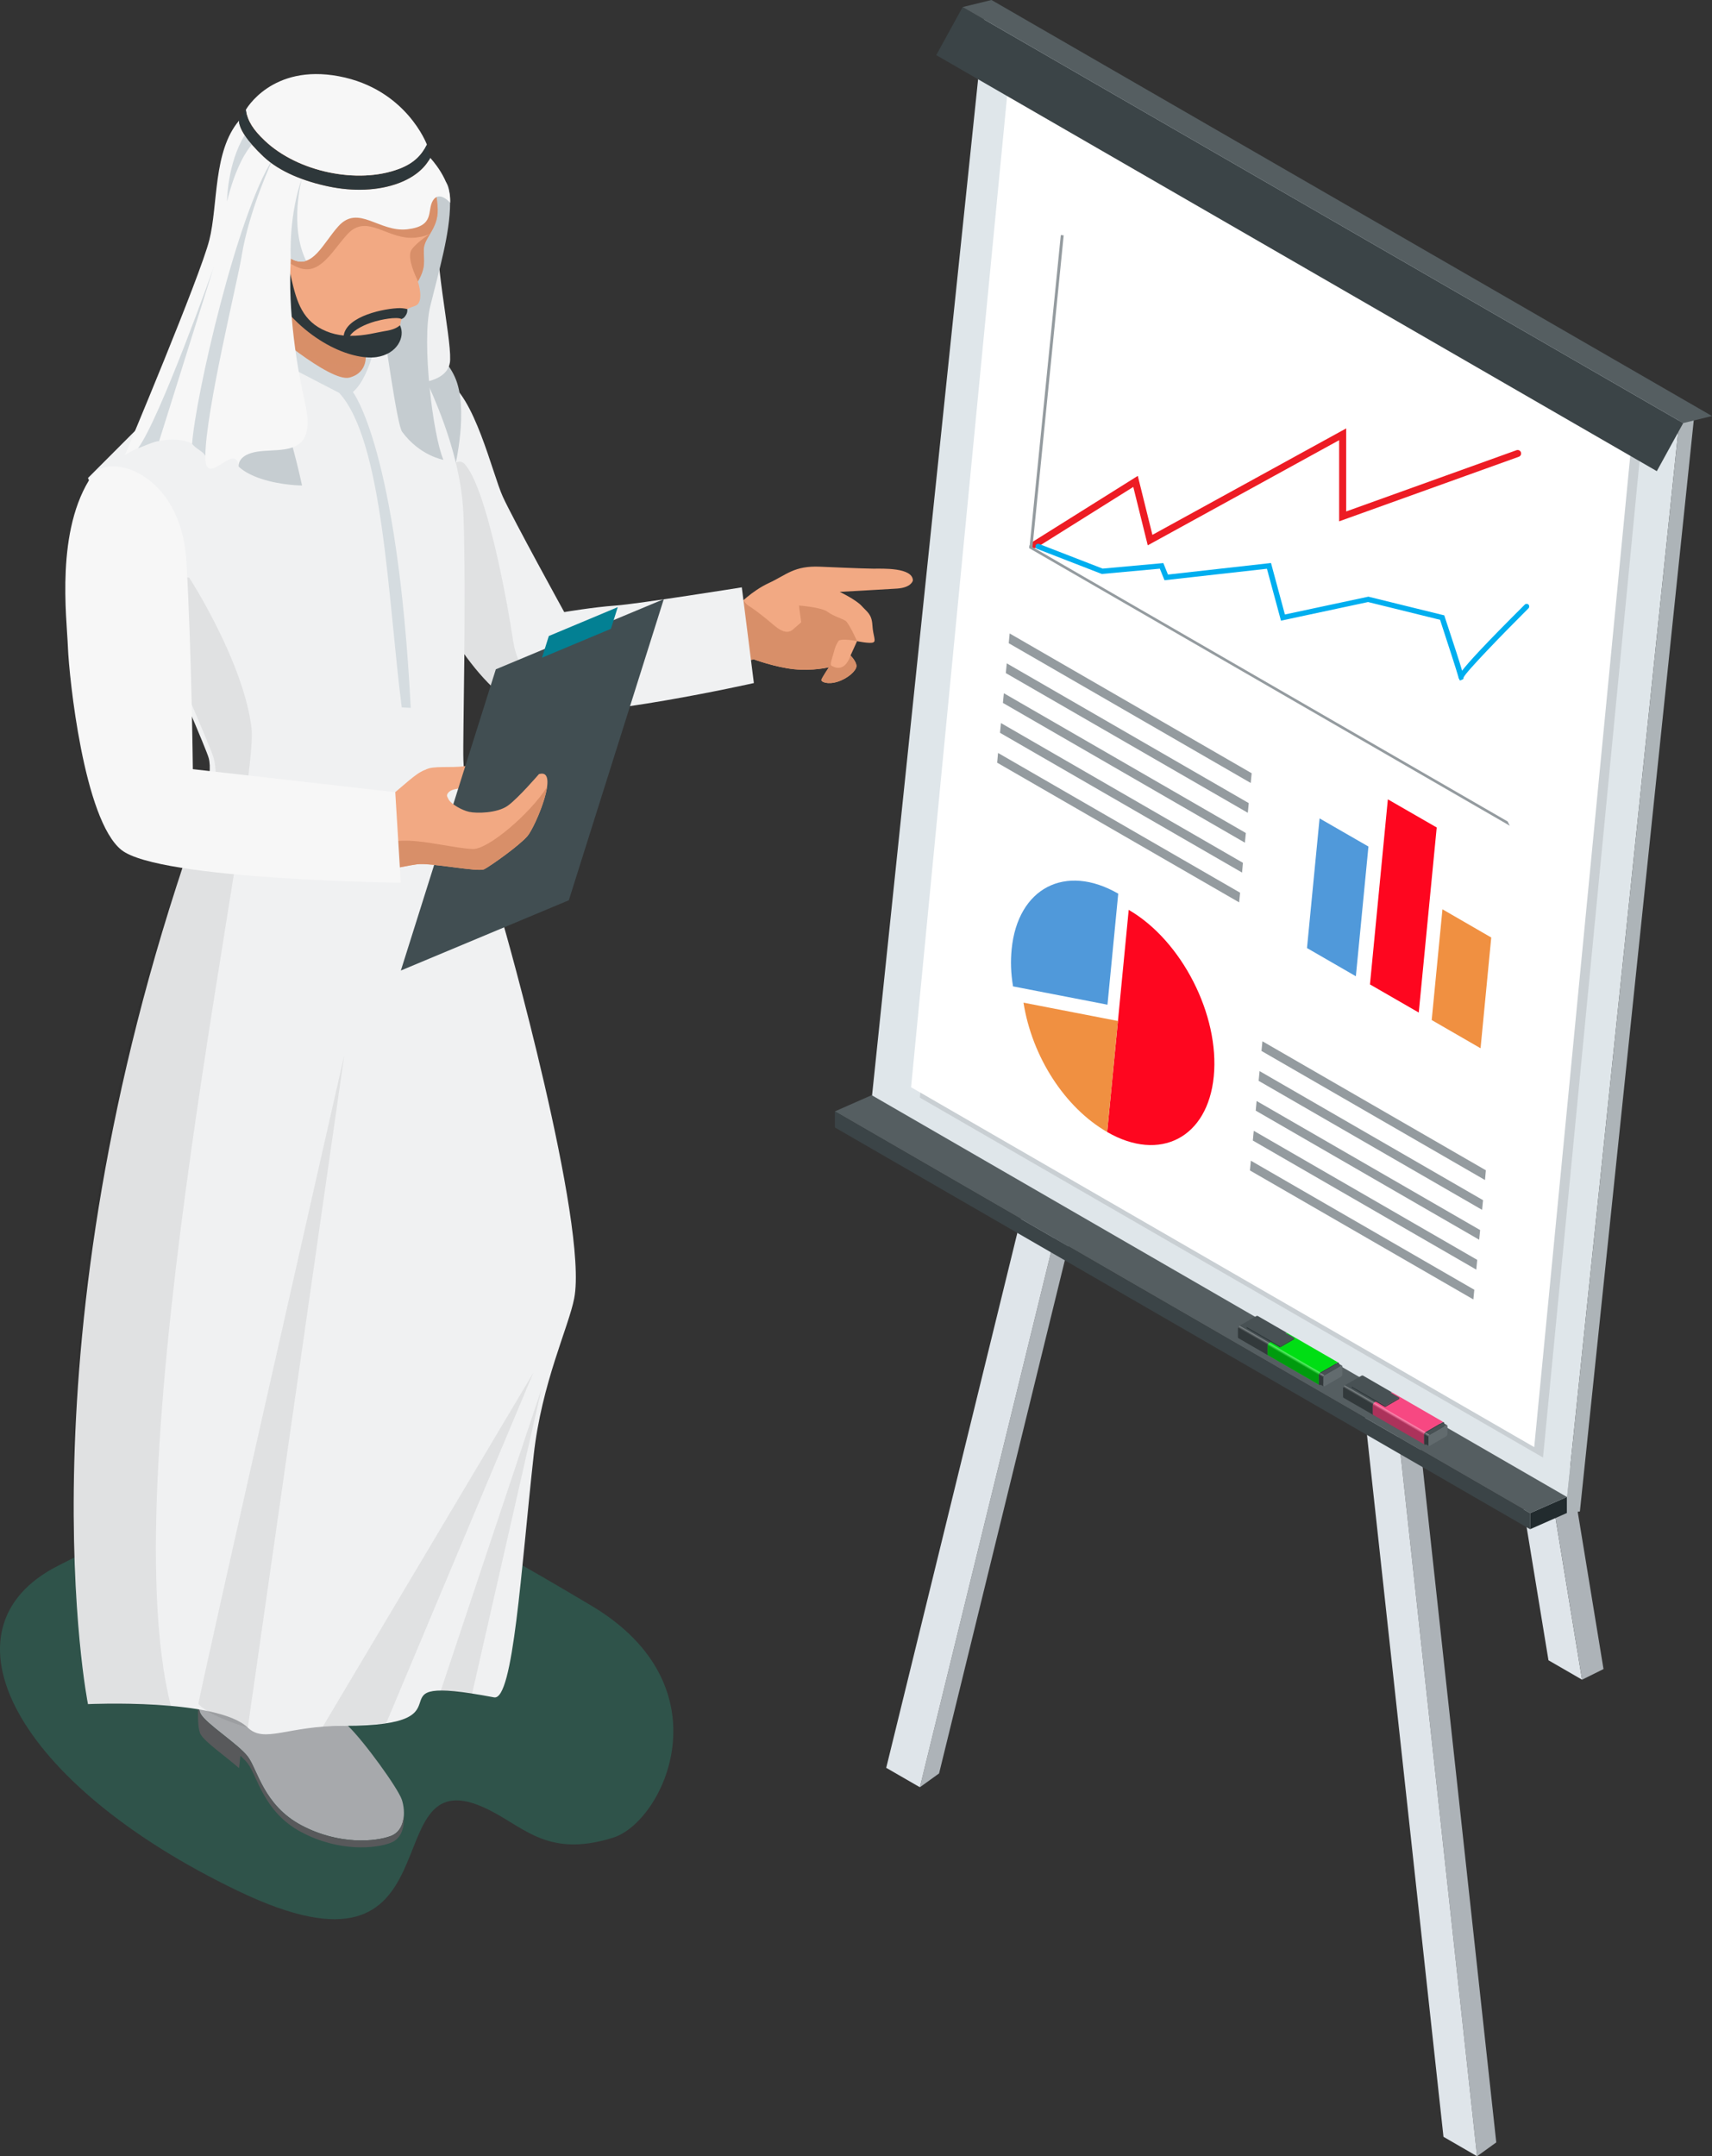 <?xml version="1.0" encoding="UTF-8"?> <svg xmlns="http://www.w3.org/2000/svg" xmlns:xlink="http://www.w3.org/1999/xlink" viewBox="0 0 235.45 296.51"><rect x="0" y="0" width="235.45" height="296.51" fill="#333333" stroke="none"/><defs><style> .cls-1 { fill: #949b9f; } .cls-2, .cls-3 { fill: #d88f69; } .cls-4 { fill: #fff; } .cls-5 { fill: #a7a9ac; } .cls-6 { fill: #f0f1f2; } .cls-7 { fill: #555e61; } .cls-8 { fill: url(#linear-gradient-2); } .cls-8, .cls-9, .cls-3, .cls-10, .cls-11, .cls-12, .cls-13, .cls-14 { mix-blend-mode: multiply; } .cls-8, .cls-9, .cls-11, .cls-12, .cls-13, .cls-14 { opacity: .3; } .cls-9 { fill: url(#linear-gradient); } .cls-15 { fill: #626b6e; } .cls-16, .cls-17 { fill: #f2a983; } .cls-18 { isolation: isolate; } .cls-17, .cls-19, .cls-20 { fill-rule: evenodd; } .cls-3 { opacity: .15; } .cls-21 { fill: #00aeef; } .cls-22 { fill: #f09041; } .cls-10 { fill: #20e3b2; opacity: .18; } .cls-23 { fill: #f74882; } .cls-24, .cls-20 { opacity: .07; } .cls-25 { fill: #c5ccd0; } .cls-26 { fill: #c6cdd1; } .cls-27 { fill: #00de14; } .cls-28 { fill: #d2d9dd; } .cls-19, .cls-29 { fill: #2e373a; } .cls-30 { fill: #e2e9ed; } .cls-31 { fill: #dfe5ea; } .cls-11 { fill: url(#linear-gradient-4); } .cls-32 { fill: #dfe6ea; } .cls-33 { fill: #485154; } .cls-34 { opacity: .1; } .cls-35 { fill: #222b2e; } .cls-36 { fill: #d5dce0; } .cls-12 { fill: url(#linear-gradient-6); } .cls-37 { fill: #414e52; } .cls-38 { fill: #3c4548; } .cls-39 { fill: #f7f7f7; } .cls-40 { fill: #ed1c24; } .cls-13 { fill: url(#linear-gradient-5); } .cls-41 { fill: #3b4447; } .cls-42 { fill: #fe061f; } .cls-43 { fill: #adb4b8; } .cls-14 { fill: url(#linear-gradient-3); } .cls-44 { fill: #2f383b; } .cls-45 { fill: #5099da; } .cls-46 { fill: #038093; } .cls-47 { fill: #58595b; } .cls-48 { fill: #adb3b8; } </style><linearGradient id="linear-gradient" x1="-1014.55" y1="193.13" x2="-1013.83" y2="191.89" gradientTransform="translate(1201.07)" gradientUnits="userSpaceOnUse"><stop offset=".78" stop-color="#000"></stop><stop offset="1" stop-color="#fff"></stop></linearGradient><linearGradient id="linear-gradient-2" x1="-1009.03" y1="196.41" x2="-1008.3" y2="195.15" xlink:href="#linear-gradient"></linearGradient><linearGradient id="linear-gradient-3" x1="-1005.13" y1="198.49" x2="-1004.49" y2="197.38" xlink:href="#linear-gradient"></linearGradient><linearGradient id="linear-gradient-4" x1="-1029.01" y1="184.94" x2="-1028.29" y2="183.69" xlink:href="#linear-gradient"></linearGradient><linearGradient id="linear-gradient-5" x1="-1023.49" y1="188.22" x2="-1022.76" y2="186.96" xlink:href="#linear-gradient"></linearGradient><linearGradient id="linear-gradient-6" x1="-1019.59" y1="190.3" x2="-1018.94" y2="189.18" xlink:href="#linear-gradient"></linearGradient></defs><g class="cls-18"><g id="Layer_2" data-name="Layer 2"><g id="Layer_1-2" data-name="Layer 1"><g><g><g><path class="cls-10" d="m84.33,252.7c6.93-2.17,15.81-20.7-3-31.9-18.81-11.21-18.59-10.03-28.57-16.23-9.98-6.19-27.65,2.07-44.74,10.72-17.09,8.64-5.98,30.05,24.82,44.79,30.8,14.75,18.36-18.24,33.53-11.61,5.51,2.41,8.56,7.18,17.97,4.23Z"></path><g><g><path class="cls-5" d="m45.22,233.4s.42,1.8,2.63,3.92c2.21,2.12,6.91,8.61,7.42,10.18.51,1.57.51,4.19-1.52,4.97-2.03.78-7.09,1.29-12.3-1.47-5.21-2.77-6.03-7.69-7.37-9.45-1.34-1.75-5.71-4.47-6.49-5.89-.78-1.43,0-7.42,0-7.42l17.64,5.16Z"></path><path class="cls-47" d="m53.74,252.47c-2.03.78-7.09,1.29-12.3-1.47-5.21-2.77-6.03-7.69-7.37-9.45-1.34-1.75-5.71-4.47-6.49-5.89-.16-.28-.25-.75-.3-1.32-.09,1.64-.08,3.43.3,4.13.62,1.12,3.47,3.05,5.3,4.68l.18-1.71c.41.38.76.73,1.01,1.06,1.34,1.75,2.17,6.68,7.37,9.44,5.2,2.77,10.27,2.26,12.3,1.47,1.52-.59,1.9-2.22,1.78-3.65-.1,1.15-.58,2.26-1.78,2.72Z"></path></g><g><g><path class="cls-16" d="m112.8,77.93s6.06.27,7.32.27,5.39-.18,5.43,1.62c0,0-.18.99-2.2,1.12-2.02.13-7.86.45-7.86.45,0,0,2.24,1.08,3.01,1.93.76.85,1.39,1.12,1.48,2.65.09,1.53.58,2.2.09,2.38-.49.18-2.2-.18-2.2-.18l-.9,1.98s.85.85.81,1.48c-.04.63-1.17,1.66-2.56,2.11-1.39.45-2.34.04-2.25-.27.09-.31,1.03-1.71,1.03-1.71,0,0-2.2.54-4.8.27-2.6-.27-5.52-1.35-5.52-1.35l-4.94.76-1.57-8.04,4.36-.18s1.8-1.93,4.22-3.05c2.43-1.12,3.45-2.4,7.05-2.24Z"></path><path class="cls-2" d="m114.33,91.53c-.27-.14.36-1.75.4-2.02.04-.27.27-.9.58-1.35.31-.45,2.56,0,2.56,0,0,0-1.12-2.47-1.57-2.78-.45-.31-1.66-.63-2.51-1.26-.85-.63-3.91-.85-3.91-.85l.31,2.29s-.31.31-1.17,1.03c-.85.72-1.93-.04-2.65-.67-.72-.62-2.42-2.02-3.41-2.61-.3-.18-.53-.47-.7-.79-.46.42-.73.7-.73.7h-.2c.38,2.04,1.05,4.8,1.05,4.8l-4.02,1.44.39,1.97,4.94-.76s2.92,1.08,5.52,1.35c2.6.27,4.8-.27,4.8-.27,0,0-.94,1.39-1.03,1.71-.09.31.85.72,2.25.27,1.39-.45,2.51-1.48,2.56-2.11.04-.63-.81-1.48-.81-1.48-.9,2.51-2.38,1.53-2.65,1.39Z"></path></g><path class="cls-6" d="m102.01,80.77s-14.22,2.27-17.32,2.5c-3.1.22-7.09.9-7.09.9,0,0-7-12.71-8.44-15.85-1.44-3.14-3.91-14.1-7.9-16.07-4-1.98-8.17-3.77-8.13,5.57.04,9.34,3.5,19.44,4.94,22.31,1.44,2.87,8.26,16.7,15.67,17.78,7.41,1.08,29.94-3.98,29.94-3.98l-1.66-13.16Z"></path><path class="cls-24" d="m70.58,88.22c-.85-5.85-3.77-21.44-6.73-24.46-1.54-1.57-5.12,3.85-8.18,9.74.89,3.05,1.82,5.44,2.41,6.62,1.44,2.87,8.26,16.7,15.67,17.78.65.09,1.4.14,2.23.15-2.12-2.48-4.88-6.3-5.39-9.83Z"></path></g><path class="cls-25" d="m56.28,48.85v-2.06s4.29.69,6.27,5.04,0,12.43,0,12.43l-6.27-15.41Z"></path><path d="m43.83,133.57s2.98,13.58,4.85,25.79c1.98-4.02,5.28-9.02,10.51-12.52,4.04-2.7,7.8-6.36,10.86-9.78-.32-3.8-.66-6.4-.75-6.4l-25.47,2.91Z"></path><g><path class="cls-2" d="m32.08,38.02s.64,4.88-.64,7.52c-1.27,2.63,3.13,10.38,8.75,12.78,5.62,2.4,11.12-1.08,11.2-2.43.09-1.35-1.87-11.19-1.87-11.19l-17.45-6.69Z"></path><path class="cls-3" d="m50.64,50.56c-.52-2.9-1.11-5.86-1.11-5.86l-17.45-6.69s.64,4.88-.64,7.52c-.48.99-.16,2.69.73,4.56l2.79,2.33s-.14-6.33,3.21-5.06c2.91,1.1,7.81,3.4,12.46,3.19Z"></path></g><path class="cls-36" d="m29.96,50.29c.6,5.16,12.2,23.9,15.35,28.7,3.16,4.79,5.66,24.74,8.43,26.78,2.77,2.05,6.1-6.5,6.1-6.5l-2.56-50.69h-7.01s.5,2.62-2.2,3.34c-2.7.72-11.81-7.22-11.81-7.22l-6.3,5.59Z"></path><path class="cls-6" d="m26.44,115.37c-24.14,69.69-14.34,118.97-14.34,118.97,0,0,17.76-.82,21.98,3.23,2.3,2.21,5.45-.26,13.22-.25,18.97.03,2.08-7.42,20.65-3.91,2.65.5,3.71-17.67,5.45-33.32,1.1-9.92,4.81-17.61,5.57-21.55,1.96-10.16-9.6-51.13-9.94-52.08-1.54-4.26-5.04-14.46-5.3-21.93-.11-3.06.44-22.32,0-33.83-.44-11.51-8-23.91-8-23.91l-3.62-1.91s-.94,6.8-3.58,9.03c0,0,6.11,7.72,7.96,43.43l-1.24-.06c-1.9-14.83-2.53-36.61-8.6-43.25l-16.4-8.51-1.79,3.83-16.36,16.38s15.93,36.1,16.6,38.5c.67,2.4-.98,7.41-2.27,11.13Zm30.08-8.1c0-.1,0-.19,0-.29,0,.1,0,.19,0,.29Zm.03,1.06c0-.08,0-.16,0-.24,0,.08,0,.16,0,.24Zm.05,4.08c0-.09,0-.18,0-.27,0,.09,0,.18,0,.27Zm0,1.13c0-.11,0-.21,0-.32,0,.11,0,.21,0,.32Zm-.25,11.93v.16c0-.05,0-.11,0-.16Zm.03-.87s0,0,0,.01c0,0,0,0,0-.01Zm.09-2.98c0,.07,0,.13,0,.2,0-.07,0-.13,0-.2Zm.03-1.07c0,.09,0,.18,0,.27,0-.09,0-.18,0-.27Zm.03-1.08c0,.1,0,.19,0,.29,0-.1,0-.19,0-.29Zm.02-1.06c0,.08,0,.17,0,.26,0-.08,0-.17,0-.26Zm.04-2.95c0,.05,0,.1,0,.15,0-.05,0-.1,0-.15Zm0-1.13c0,.1,0,.21,0,.31,0-.1,0-.21,0-.31Zm-.28,12.22s0-.06,0-.1c0,.03,0,.06,0,.1Zm-.26,6.6c0-.06,0-.12,0-.18,0,.06,0,.12,0,.18Z"></path><path class="cls-24" d="m34.6,100.15c-1.13-9.25-8.58-20.72-8.58-20.72l-7.61-.89c4.66,10.64,10.58,24.26,10.98,25.71.67,2.4.26,8.12-2.27,11.13-3.21,3.81-23.63,62.61-15.03,118.97l11.4.19c-8.49-33.33,12.23-125.12,11.1-134.37Z"></path><g><path class="cls-6" d="m56.02,52.74s5.79.25,5.89-3.26c.11-3.51-2.37-14.05-1.73-20.45.65-6.39-4.17,23.7-4.17,23.7Z"></path><path class="cls-25" d="m60.25,24.98s1.65-1.31,1.65,2.91-1.52,9.28-2.73,14.22c-1.21,4.94.37,17.79,1.81,21.12,0,0-3.24-.54-5.68-3.86-.73-.98-2.37-13.61-2.66-14.48-1.25-3.83-.9-8.15-.9-8.15l8.5-11.76Z"></path><path class="cls-17" d="m58.69,21.11s1.42,4.94,1.5,7.67c.08,2.72-1.88,3.87-1.92,5.52-.04,1.65.35,2.38-.8,4.41,0,0,.99,2.92-.42,3.37-.71.23-1.03.42-1.03.42,0,0-.77,1.03-.92,1.8-.15.77-.38,3.37-3.72,3.83-3.33.46-9.66-1.11-14.18-8.36-4.52-7.24-5.44-11.19-5.4-17.78.04-6.59,5.75-11.57,12.61-11.35,6.86.23,12.91,5.59,14.3,10.46Z"></path><path class="cls-2" d="m38.21,28.23l5.11-3.39s7.26,1.66,11.42.58c4.16-1.09,4.29-1.89,4.29-1.89l.27-.14c.4,1.66.86,3.86.9,5.38.04,1.45-.49,2.45-1.01,3.32,0,0,0,0,0,0,0,0,0,0,0,.01,0,0,0,0,0,0h0c-.45.76-.88,1.42-.9,2.18-.04,1.65.35,2.38-.8,4.41-.49-1.01-1.35-2.97-1.02-4.07.21-.68,1.59-1.75,2.66-2.48-.44.24-1.04.43-1.91.53-3.88.45-6.72-3.48-9.48-.42-2.13,2.36-3.78,5.69-6.69,4.55-5.56-2.18-2.82-8.57-2.82-8.57Z"></path><path class="cls-19" d="m38.4,30.36c0,.11,1.01,5.08,1.71,8.12.71,3.04,1.51,5.73,4.74,7.06.81.34,1.63.52,2.42.6.39-2.72,5.73-3.76,7.74-3.77.45,0,1,.13,1,.13,0,0,.07.4-.15.77-.13.22-.28.48-.64.6-.72-.36-2.91.12-3.61.32-1.43.41-2.91,1.12-3.48,1.99,2,.03,3.76-.49,4.75-.64,1.08-.16,1.68-.42,2.13-.81.78,1.6-.4,3.98-3.25,4.38-3.33.46-10.04-2.09-14.57-9.33-1.12-1.79-2.02-3.39-2.74-4.87l-.96-9.28,4.9,4.73Z"></path><path class="cls-39" d="m28.78,33.05c1.24-4.97.5-12.21,4.1-16.47-.02,1.07,1.08,2.79,3.35,4.93,2.26,2.14,5.65,3.43,8.99,4.13,3.34.7,6.81.6,9.64-.47,2.11-.8,3.56-2.02,4.31-3.46,0,0,2.93,3.07,2.74,6.17,0,0-1.48-1.72-2.36-.32-.88,1.4.34,3.52-3.53,3.97-3.88.45-6.72-3.48-9.48-.42-2.13,2.36-3.53,5.93-6.33,4.55-.07-.04-.14-.08-.21-.12-.46,7.37.91,15.3,1.95,19.86,1.63,7.14-2.7,6.29-6.07,6.63-3.13.31-3.08,1.88-3.05,2.1-.45-3.58-4.63,3.34-4.6-1.41-1.22-2.44-5.44-3.5-11.04-.16,0,0,10.37-24.63,11.59-29.53Z"></path><path class="cls-28" d="m33.24,35.2c-.57,3.48-4.95,21.3-5,27.5-.35-.69-1.15-.86-1.82-1.66.43-6.35,6.19-31.68,11.14-39.23,0,0-3.26,6.88-4.33,13.4Z"></path><path class="cls-28" d="m29.39,36.74l-7.51,23.93c-.64-.01-2.17.73-2.9.97,3-4,10.42-24.9,10.42-24.9Z"></path><path class="cls-28" d="m33.65,18.58c.26.4.6.83.99,1.3-.74.85-2.22,3.02-3.42,7.82,0,0,.03-5.2,2.43-9.11Z"></path><path class="cls-29" d="m32.88,16.58s.92-1.47.92-1.48c.27,1.57,1.02,2.74,2.62,4.25,2.26,2.14,5.46,3.65,8.79,4.35,3.34.7,6.81.6,9.64-.47,2.11-.8,3.09-1.91,3.84-3.35l.47,1.84c-.76,1.44-2.2,2.66-4.31,3.46-2.83,1.07-6.31,1.17-9.64.47-3.34-.7-6.73-1.99-8.99-4.13-2.26-2.14-3.37-3.86-3.35-4.93Z"></path><path class="cls-39" d="m54.86,23.23c-2.83,1.07-6.31,1.17-9.64.47-3.34-.7-6.53-2.21-8.79-4.35-1.6-1.51-2.35-2.68-2.62-4.25,0,0,3.54-6.36,12.81-4.61,9.26,1.75,12.09,9.39,12.09,9.39-.75,1.44-1.73,2.55-3.84,3.35Z"></path><path class="cls-28" d="m42.11,35.87c-.57.19-1.19.16-1.9-.19-.08-.04-.15-.08-.22-.13-.04-.87-.21-6.04,1.54-11.06,0,0-1.81,6.55.58,11.39Z"></path><path class="cls-26" d="m35.88,62.05c1.47-.15,3.12-.07,4.38-.53.72,2.62,1.28,5.24,1.28,5.24,0,0-2.86,0-5.66-.93-2.24-.74-3.06-1.68-3.06-1.68v-.09c0-.4.2-1.72,3.05-2.01Z"></path></g><g><path class="cls-16" d="m56.72,107.81s.94-1.41,1.86-1.98c.92-.57,3.47-.2,5.32-.47,1.85-.27,3.97-.88,5.07-1.1,1.1-.22,1.68,1.21.65,2.37-1.03,1.16-2.03,1.58-4.51,1.69-2.47.12-4.2.02-3.55,2.22.65,2.2-4.85-2.74-4.85-2.74Z"></path><g><polygon class="cls-37" points="55.13 133.46 78.23 123.8 91.29 82.39 68.19 92.04 55.13 133.46"></polygon><polygon class="cls-46" points="74.54 90.44 75.48 87.46 84.96 83.49 84.02 86.47 74.54 90.44"></polygon></g><path class="cls-16" d="m50.43,111.66c1.73.27,2.18-1.29,3.93-2.73,1.75-1.44,3.26-2.97,4.49-3.16,1.24-.2,2.51,3.75,2.94,4.31.43.56,1.7,1.33,2.73,1.56,1.03.23,3.87.19,5.31-.84,1.44-1.03,4.29-4.35,4.29-4.35,2.94-.89-.46,7.21-1.59,8.53-1.13,1.32-5.07,4.1-5.93,4.55-.86.44-7.25-.92-9.26-.67-2,.25-6.09,1.45-10.17.93l-1.21-9.06c2.15.47,3.84.84,4.46.93Z"></path><path class="cls-2" d="m46.69,116.08c2.28-.16,7.36-.49,9.36-.47,2.6.02,6.51,1.03,8.96,1.14,2.11.09,7.9-4.86,10.23-8.54-.32,2.26-1.98,5.91-2.7,6.76-1.13,1.32-5.07,4.1-5.93,4.55-.86.44-7.25-.92-9.26-.67-2,.25-6.09,1.45-10.17.93l-.5-3.7Z"></path><polygon class="cls-30" points="52.38 110 54.06 110 54.58 120.63 51.91 120.63 52.38 110"></polygon><path class="cls-39" d="m54.36,108.93l.76,12.45s-33.25-.37-38.42-4.5c-5.17-4.13-7.2-23.75-7.36-27.88-.16-4.13-1.74-16.17,3.32-23.61,2.21-3.26,12.26-.5,12.98,11.82.71,12.31.88,28.56.88,28.56l27.84,3.17Z"></path></g></g></g><polygon class="cls-20" points="74.48 190.98 64.9 233.02 60.63 232.46 74.48 190.98"></polygon><polygon class="cls-20" points="73.35 188.77 53.11 236.97 44.4 237.43 73.35 188.77"></polygon><path class="cls-20" d="m47.36,145.01l-13.28,92.55s-5.09-1.4-6.79-3.23c-.17-.18,20.08-89.33,20.08-89.33Z"></path></g><g><polygon class="cls-48" points="175.02 38.47 177.66 36.57 205.78 294.61 203.14 296.51 175.02 38.47"></polygon><polygon class="cls-48" points="180.29 35.23 177.65 37.13 126.51 245.77 129.15 243.87 180.29 35.23"></polygon><polygon class="cls-31" points="170.4 35.8 175.02 38.47 203.14 296.51 198.52 293.84 170.4 35.8"></polygon><polygon class="cls-31" points="177.65 37.13 173.03 34.46 121.88 243.1 126.51 245.77 177.65 37.13"></polygon><polygon class="cls-31" points="187.42 47.18 182.8 44.51 212.96 228.31 217.58 230.98 187.42 47.18"></polygon><polygon class="cls-48" points="190.37 45.72 187.42 47.18 217.58 230.98 220.53 229.52 190.37 45.72"></polygon><polygon class="cls-32" points="119.7 152.88 215.29 208.06 230.97 57.72 135.39 2.54 119.7 152.88"></polygon><polygon class="cls-43" points="230.97 57.72 137.25 3.61 137.38 2.33 232.97 57.51 217.28 207.85 215.29 208.06 230.97 57.72"></polygon><polygon class="cls-35" points="210.43 210.29 215.49 208.06 215.49 205.85 210.43 208.08 210.43 210.29"></polygon><polygon class="cls-7" points="114.82 152.83 210.43 208.08 215.49 205.85 119.88 150.6 114.82 152.83"></polygon><polygon class="cls-41" points="114.82 155.04 210.43 210.29 210.43 208.08 114.82 152.83 114.82 155.04"></polygon><polygon class="cls-34" points="126.51 150.94 212.21 200.43 225.95 58.61 140.25 9.12 126.51 150.94"></polygon><polygon class="cls-4" points="125.3 149.51 211 199 224.74 57.18 139.04 7.69 125.3 149.51"></polygon><polygon class="cls-1" points="141.53 75.37 207.64 113.55 207.34 112.96 141.57 74.98 141.53 75.37"></polygon><polygon class="cls-22" points="196.9 140.27 203.62 144.15 205.09 128.92 198.38 125.04 196.9 140.27"></polygon><polygon class="cls-42" points="188.41 135.37 195.12 139.24 197.59 113.79 190.87 109.92 188.41 135.37"></polygon><polygon class="cls-45" points="179.75 130.37 186.47 134.25 188.2 116.41 181.48 112.54 179.75 130.37"></polygon><polygon class="cls-1" points="138.73 88.45 172.01 107.67 172.14 106.33 138.86 87.11 138.73 88.45"></polygon><polygon class="cls-1" points="138.33 92.56 171.61 111.77 171.74 110.44 138.46 91.22 138.33 92.56"></polygon><polygon class="cls-1" points="137.93 96.66 171.21 115.88 171.34 114.55 138.06 95.33 137.93 96.66"></polygon><polygon class="cls-1" points="137.53 100.77 170.82 119.99 170.94 118.65 137.66 99.43 137.53 100.77"></polygon><polygon class="cls-1" points="137.14 104.88 170.42 124.09 170.55 122.76 137.26 103.54 137.14 104.88"></polygon><polygon class="cls-1" points="173.49 144.52 204.23 162.27 204.35 160.93 173.62 143.19 173.49 144.52"></polygon><polygon class="cls-1" points="173.1 148.63 203.83 166.37 203.96 165.04 173.23 147.29 173.1 148.63"></polygon><polygon class="cls-1" points="172.7 152.73 203.43 170.48 203.56 169.15 172.82 151.4 172.7 152.73"></polygon><polygon class="cls-1" points="172.3 156.84 203.03 174.59 203.16 173.25 172.43 155.5 172.3 156.84"></polygon><polygon class="cls-1" points="171.9 160.95 202.63 178.69 202.76 177.36 172.03 159.61 171.9 160.95"></polygon><path class="cls-42" d="m153.75,140.4l-1.48,15.27c7.28,4.2,13.84.77,14.66-7.66.82-8.44-4.42-18.68-11.7-22.89h0l-1.48,15.28Z"></path><path class="cls-22" d="m153.75,140.4l-12.99-2.52c1.18,7.46,5.69,14.43,11.51,17.79l1.48-15.27Z"></path><path class="cls-45" d="m152.31,138.16l1.48-15.27c-7.28-4.2-13.84-.77-14.66,7.66-.16,1.69-.11,3.23.19,5.09l12.99,2.52Z"></path><polygon class="cls-41" points="128.76 7.58 227.86 64.79 231.49 58.18 132.39 .97 128.76 7.58"></polygon><polygon class="cls-7" points="136.36 0 235.45 57.21 231.49 58.18 132.39 .97 136.36 0"></polygon><g><path class="cls-29" d="m198.63,196.85c0,.17-.12.39-.27.47l-2.26,1.31c-.15.09-.27.01-.27-.16v-1.09c0-.17.12-.38.27-.47l2.26-1.31c.15-.09.27-.02.27.16v1.09Z"></path><path class="cls-15" d="m198.88,195.99l-2.26,1.31c-.1.06-.19.21-.19.33v1.09c0,.12.08.17.19.11l2.26-1.31c.1-.06.19-.21.19-.33v-1.09c0-.12-.09-.17-.19-.11Z"></path><path class="cls-23" d="m191.48,191.49s-.11-.01-.18.02l-2.26,1.31c-.15.09-.27.3-.27.47v1.09c0,.08.03.14.07.17l7.06,4.08s-.07-.09-.07-.17v-1.09c0-.17.12-.38.27-.47l2.26-1.31c.07-.04.13-.05.18-.02l-7.06-4.08Z"></path><path class="cls-33" d="m187.42,189.15s-.11-.01-.18.03l-2.26,1.3c-.15.09-.27.3-.27.47v1.09c0,.08.03.14.07.17l4.06,2.34s-.07-.09-.07-.17v-1.09c0-.17.12-.38.27-.47l2.26-1.31c.07-.04.13-.04.18-.02l-4.05-2.34Z"></path><path class="cls-33" d="m198.49,195.68s-.08-.01-.13.01l-2.26,1.31c-.1.06-.19.21-.19.33v1.09c0,.06.02.1.06.12l.53.3s-.06-.06-.06-.12v-1.09c0-.12.09-.27.19-.33l2.26-1.31c.05-.03.1-.03.13-.01l-.53-.3Z"></path><path class="cls-9" d="m189,192.85l-4.06-2.34c-.13.1-.23.29-.23.45v1.09c0,.08.03.14.07.17l4.06,2.34s-.07-.09-.07-.17v-1.09c0-.16.1-.35.23-.45Z"></path><path class="cls-8" d="m196.06,196.93l-7.06-4.08c-.13.1-.23.29-.23.45v1.09c0,.08.03.14.07.17l7.06,4.08s-.07-.09-.07-.17v-1.09c0-.16.1-.35.24-.45Z"></path><path class="cls-14" d="m196.61,197.31l-.53-.31c-.1.07-.17.21-.17.32v1.09c0,.06.02.1.06.12l.53.3s-.06-.06-.06-.12v-1.09c0-.11.07-.25.17-.32Z"></path><polygon class="cls-44" points="190.51 193.31 190.51 193.49 185.92 190.83 185.92 190.66 190.51 193.31"></polygon><polygon class="cls-38" points="192.44 192.37 190.51 193.49 190.51 193.31 192.44 192.19 192.44 192.37"></polygon><polygon class="cls-33" points="192.44 192.19 190.51 193.31 185.92 190.66 187.86 189.54 192.44 192.19"></polygon></g><g><path class="cls-29" d="m184.17,188.65c0,.17-.12.39-.27.47l-2.26,1.31c-.15.09-.27.01-.27-.16v-1.09c0-.17.12-.38.27-.47l2.26-1.3c.15-.09.27-.02.27.16v1.09Z"></path><path class="cls-15" d="m184.43,187.8l-2.26,1.3c-.1.06-.19.21-.19.33v1.09c0,.12.08.17.19.11l2.26-1.31c.1-.06.19-.21.19-.33v-1.09c0-.12-.09-.17-.19-.11Z"></path><path class="cls-27" d="m177.02,183.3s-.11-.01-.18.03l-2.26,1.3c-.15.09-.27.3-.27.47v1.09c0,.08.03.14.07.17l7.06,4.08s-.08-.09-.08-.17v-1.09c0-.17.12-.38.27-.47l2.26-1.3c.07-.04.13-.05.18-.03l-7.06-4.08Z"></path><path class="cls-33" d="m172.96,180.95s-.11-.01-.18.03l-2.26,1.3c-.15.09-.27.3-.27.47v1.09c0,.08.03.14.07.17l4.05,2.34s-.07-.09-.07-.17v-1.09c0-.17.12-.38.27-.47l2.26-1.3c.07-.04.13-.05.18-.03l-4.06-2.34Z"></path><path class="cls-33" d="m184.03,187.48s-.08-.01-.13.02l-2.26,1.31c-.11.06-.19.21-.19.33v1.09c0,.06.02.1.06.12l.53.3s-.06-.06-.06-.13v-1.09c0-.12.09-.27.19-.33l2.26-1.3c.05-.03.1-.03.13-.01l-.53-.3Z"></path><path class="cls-11" d="m174.54,184.65l-4.06-2.34c-.13.1-.23.29-.23.45v1.09c0,.08.03.14.07.17l4.05,2.34s-.07-.09-.07-.17v-1.09c0-.16.1-.35.23-.44Z"></path><path class="cls-13" d="m181.6,188.73l-7.06-4.08c-.13.1-.23.29-.23.44v1.09c0,.08.03.14.07.17l7.06,4.08s-.08-.09-.08-.17v-1.09c0-.16.11-.35.24-.45Z"></path><path class="cls-12" d="m182.15,189.11l-.53-.3c-.1.06-.18.2-.18.32v1.09c0,.06.02.1.06.12l.53.3s-.06-.06-.06-.13v-1.09c0-.11.08-.25.17-.32Z"></path><polygon class="cls-44" points="176.05 185.11 176.05 185.29 171.46 182.64 171.46 182.46 176.05 185.11"></polygon><polygon class="cls-38" points="177.99 184.17 176.05 185.29 176.05 185.11 177.99 183.99 177.99 184.17"></polygon><polygon class="cls-33" points="177.99 183.99 176.05 185.11 171.46 182.46 173.4 181.34 177.99 183.99"></polygon></g></g><path class="cls-40" d="m142.32,75.37c-.16,0-.32-.08-.41-.23-.14-.22-.07-.52.15-.66l14.42-9.04,2.01,8.11,26.65-14.64v11.42l23.42-8.42c.25-.09.53.04.61.29.09.25-.04.52-.29.61l-24.71,8.88v-11.16l-26.32,14.46-1.99-8.03-13.3,8.34c-.08.05-.17.07-.26.07Z"></path><path class="cls-21" d="m200.78,93.58l-.17-.32s-.05-.09-.04-.17c-.17-.66-1.56-4.92-2.52-7.86l-9.9-2.44-11.98,2.56-1.93-7.14-14.09,1.58-.64-1.59-7.98.73-8.89-3.45c-.19-.07-.28-.28-.21-.47.07-.19.28-.28.47-.21l8.74,3.39,8.35-.76.64,1.58,14.17-1.59,1.91,7.08,11.48-2.45,10.44,2.57.06.19c1.39,4.21,2.08,6.33,2.39,7.42.84-1.11,3.04-3.53,8.62-9.09.14-.14.37-.14.51,0,.14.14.14.37,0,.51-3.31,3.3-8.65,8.79-8.91,9.49h-.02c.01.23-.06.26-.17.31l-.31.13Zm.45-.69s0,.03,0,.05h.02s-.02-.04-.03-.05Z"></path><rect class="cls-1" x="143.73" y="32.24" width=".4" height="43.22" transform="translate(6.09 -14.08) rotate(5.72)"></rect></g></g></g></g></svg> 